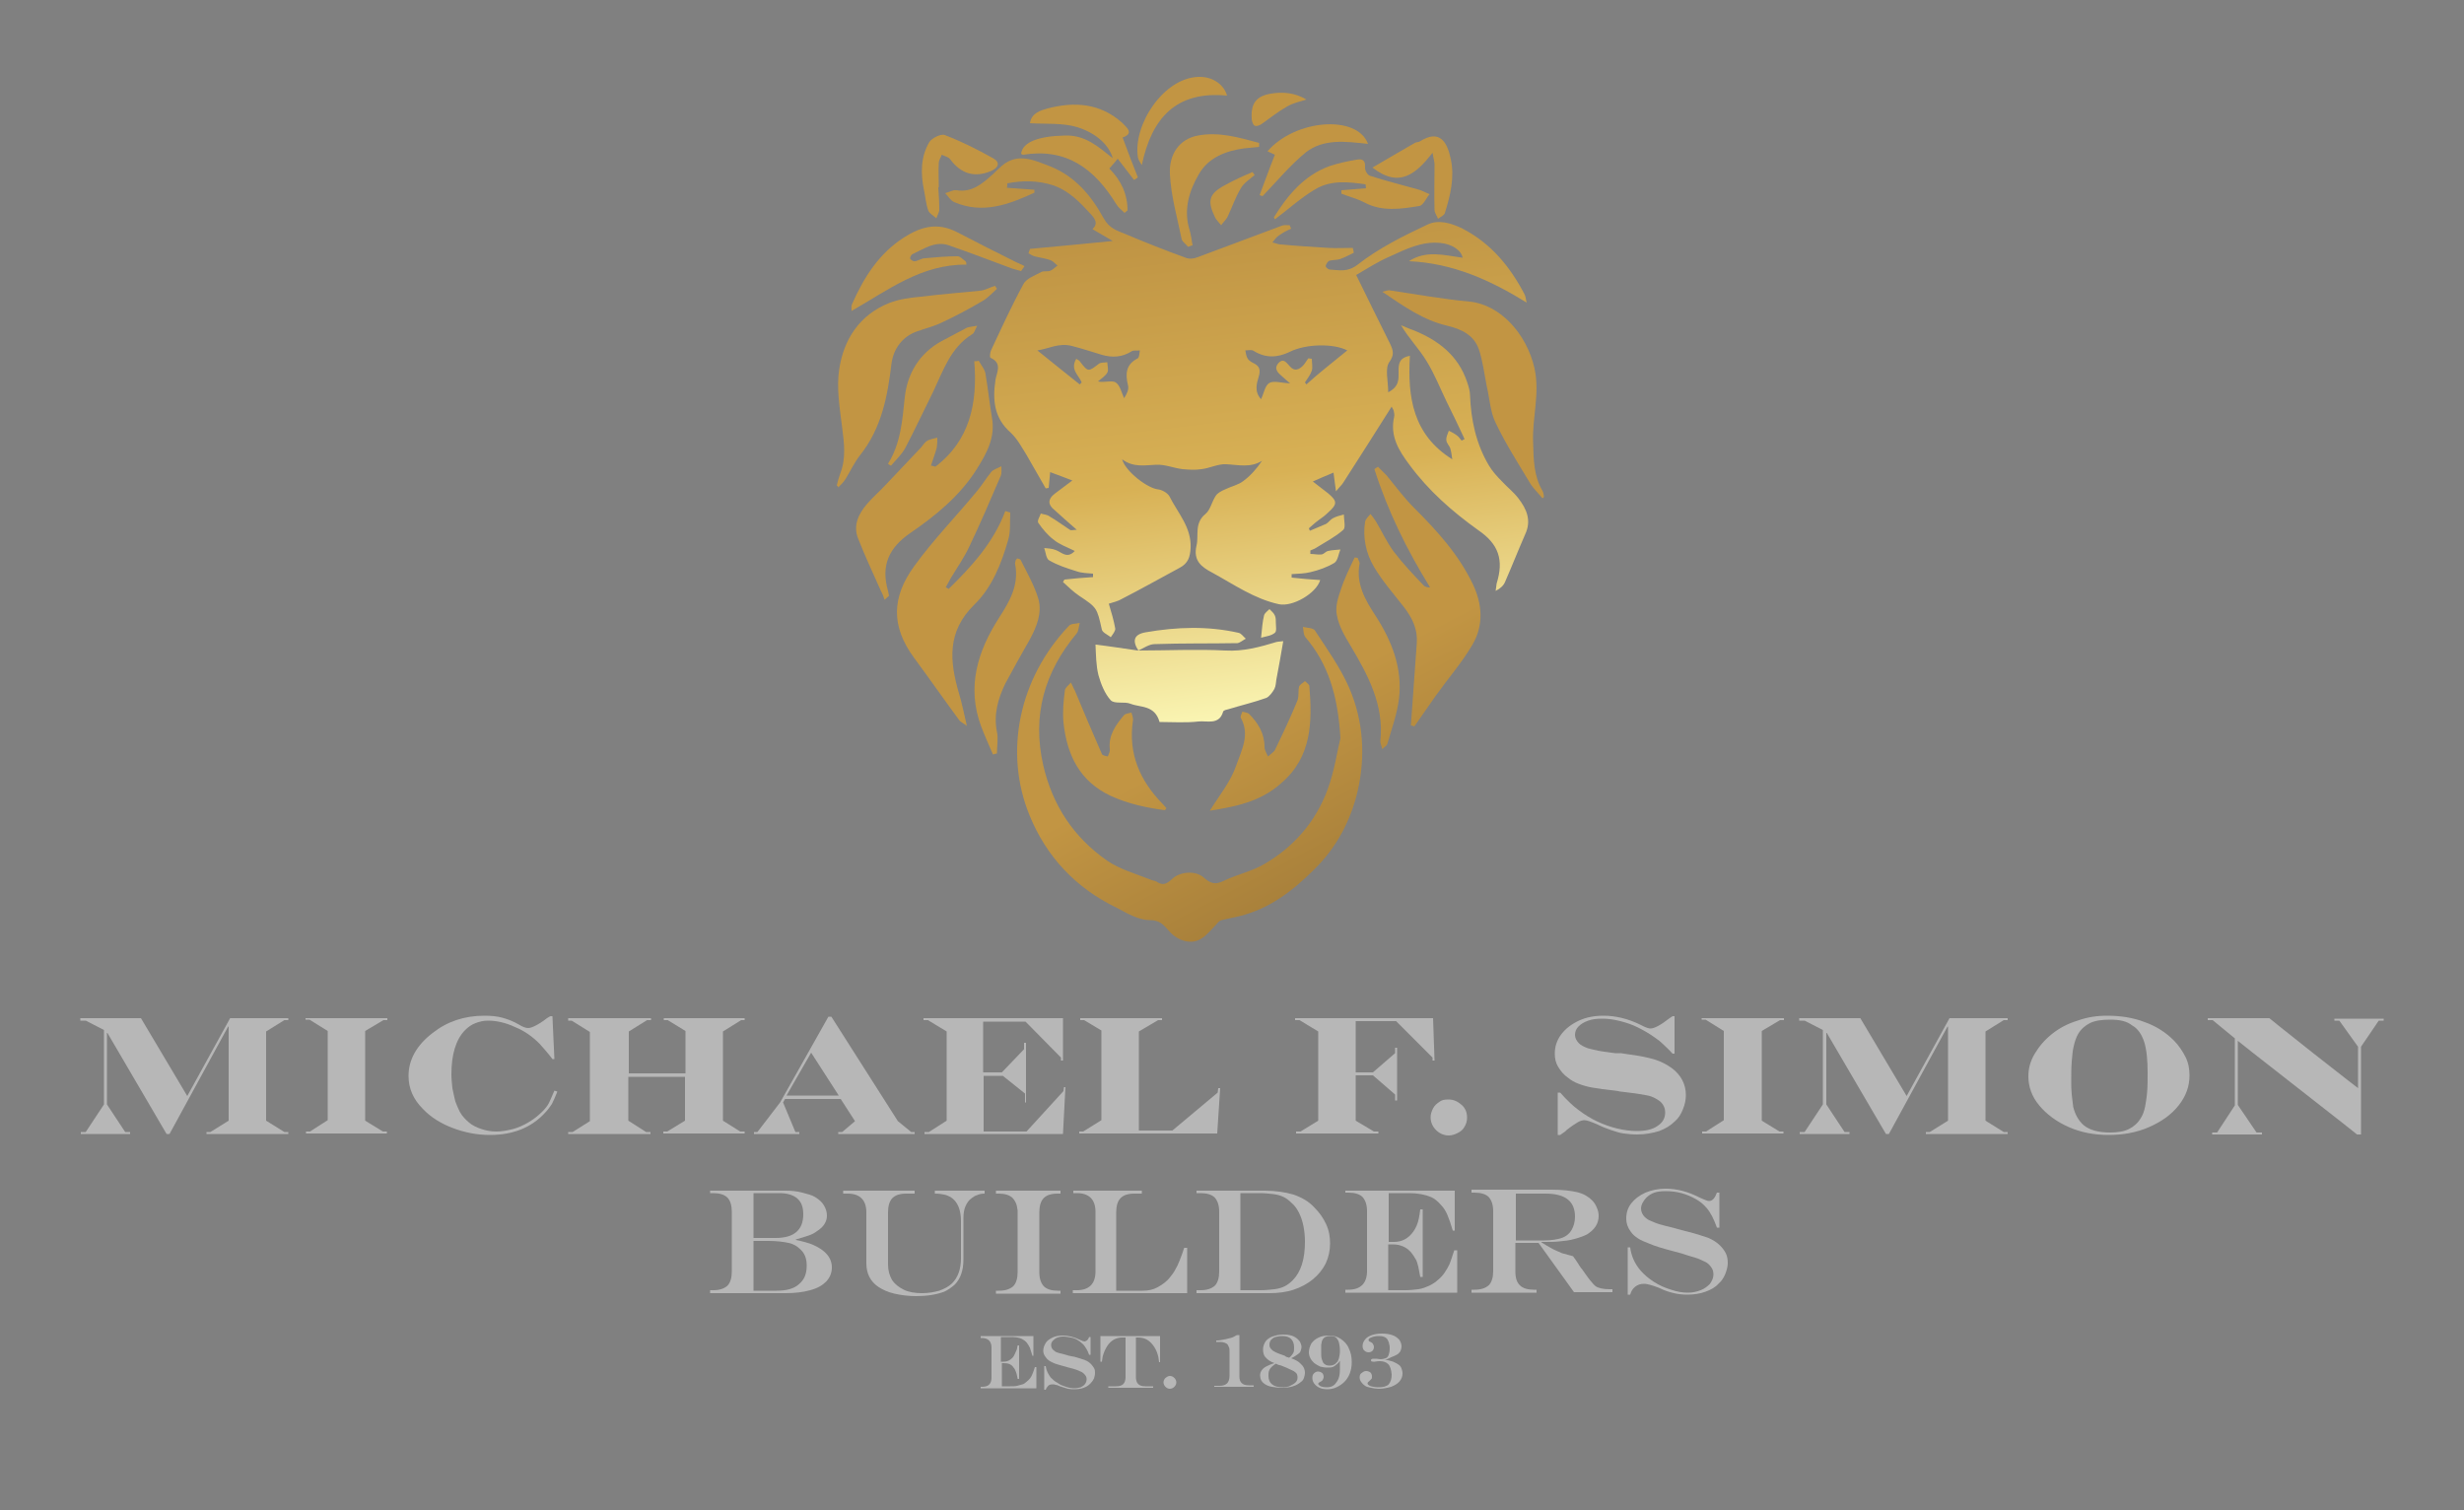 <?xml version="1.0" encoding="utf-8"?>
<!-- Generator: Adobe Illustrator 25.0.0, SVG Export Plug-In . SVG Version: 6.00 Build 0)  -->
<svg version="1.1" id="Layer_1" xmlns="http://www.w3.org/2000/svg" xmlns:xlink="http://www.w3.org/1999/xlink" x="0px" y="0px"
	 width="500px" height="306.5px" viewBox="0 0 500 306.5" style="enable-background:new 0 0 500 306.5;" xml:space="preserve">
<rect x="0" y="0" width="500" height="306.5" fill="#808080" stroke="none"/>
<style type="text/css">
	.st0{fill:url(#SVGID_1_);}
	.st1{fill:url(#SVGID_2_);}
	.st2{fill:url(#SVGID_3_);}
	.st3{fill:url(#SVGID_4_);}
	.st4{fill:url(#SVGID_5_);}
	.st5{fill:url(#SVGID_6_);}
	.st6{fill:url(#SVGID_7_);}
	.st7{fill:url(#SVGID_8_);}
	.st8{fill:url(#SVGID_9_);}
	.st9{fill:url(#SVGID_10_);}
	.st10{fill:url(#SVGID_11_);}
	.st11{fill:url(#SVGID_12_);}
	.st12{fill:url(#SVGID_13_);}
	.st13{fill:url(#SVGID_14_);}
	.st14{fill:url(#SVGID_15_);}
	.st15{fill:url(#SVGID_16_);}
	.st16{fill:url(#SVGID_17_);}
	.st17{fill:url(#SVGID_18_);}
	.st18{fill:url(#SVGID_19_);}
	.st19{fill:url(#SVGID_20_);}
	.st20{fill:url(#SVGID_21_);}
	.st21{fill:url(#SVGID_22_);}
	.st22{fill:url(#SVGID_23_);}
	.st23{fill:url(#SVGID_24_);}
	.st24{fill:url(#SVGID_25_);}
	.st25{fill:#B7B7B7;}
</style>
<g>
	<linearGradient id="SVGID_1_" gradientUnits="userSpaceOnUse" x1="241.477" y1="152.978" x2="340.762" y2="341.161">
		<stop  offset="0" style="stop-color:#C29543"/>
		<stop  offset="1" style="stop-color:#291A12"/>
	</linearGradient>
	<path class="st0" d="M275.5,160.5c-1.4,6-4.3,11.5-8.8,15.9c-4.4,4.4-9.1,8-15.2,9.5c-1.2,0.3-2.4,0.5-3.6,0.8
		c-0.4,0.1-0.8,0.5-1.1,0.9c-1,1-1.9,2.2-3.1,2.9c-1.9,1.2-4.6,0.5-6.4-1.5c-1.1-1.2-1.8-2.3-4-2.3c-2.3,0-4.6-1.4-6.7-2.5
		c-8.3-4-14.3-10.4-17.7-18.8c-5.2-12.7-2.2-27.7,8-38.4c0.4-0.5,1.4-0.4,2.2-0.6c-0.2,0.7-0.2,1.6-0.6,2.1
		c-6.6,7.9-9.1,16.7-6.8,26.8c1.9,8.2,6.2,14.6,12.9,19.3c2.6,1.8,5.9,2.7,8.9,3.9c0.4,0.2,0.9,0.2,1.2,0.4c1.3,0.9,2.1,0.4,3.1-0.5
		c1.6-1.6,4.9-1.8,6.5-0.3c1.4,1.2,2.3,1.5,4.1,0.6c2.7-1.3,5.7-1.9,8.2-3.4c6-3.5,10.4-8.6,12.8-15.1c1.4-3.8,2-8,2.6-10.4
		c-0.5-8.7-2.5-15.1-7.1-20.5c-0.4-0.5-0.4-1.4-0.5-2.1c0.8,0.2,2,0.2,2.4,0.7c2.5,3.8,5.2,7.6,7,11.7
		C276.7,146.4,277.1,153.5,275.5,160.5z"/>
	<linearGradient id="SVGID_2_" gradientUnits="userSpaceOnUse" x1="289.739" y1="127.515" x2="389.024" y2="315.698">
		<stop  offset="0" style="stop-color:#C29543"/>
		<stop  offset="1" style="stop-color:#291A12"/>
	</linearGradient>
	<path class="st1" d="M286.3,147.2c0.1-0.9,0.1-1.9,0.2-2.8c0.3-4.6,0.7-9.3,1-13.9c0.2-2.8-0.9-5.1-2.6-7.3
		c-2.1-2.7-4.4-5.3-6.1-8.2c-1.6-2.7-2.3-5.9-1.8-9.1c0.1-0.6,0.7-1.1,1.1-1.6c0.4,0.5,0.8,1,1.1,1.5c1.2,2,2.2,4.2,3.6,6.1
		c1.9,2.5,4,4.7,6.1,6.9c0.3,0.3,0.7,0.4,1.3,0.4c-4.7-7.6-8.6-15.5-11.3-24c0.2-0.2,0.5-0.3,0.7-0.5c0.6,0.6,1.2,1.2,1.8,1.8
		c1.8,2.2,3.5,4.5,5.5,6.5c4.7,4.7,9.1,9.5,12,15.6c1.9,4,2.2,8.3-0.1,12.2c-2.1,3.6-4.9,6.8-7.4,10.3c-1.5,2.1-2.9,4.2-4.4,6.3
		C286.7,147.3,286.5,147.2,286.3,147.2z"/>
	<linearGradient id="SVGID_3_" gradientUnits="userSpaceOnUse" x1="220.634" y1="163.975" x2="319.919" y2="352.158">
		<stop  offset="0" style="stop-color:#C29543"/>
		<stop  offset="1" style="stop-color:#291A12"/>
	</linearGradient>
	<path class="st2" d="M192.5,119.5c4.7-4.6,9.1-9.4,11.5-15.8c0.3,0.1,0.6,0.2,1,0.3c-0.1,1.8,0.1,3.8-0.4,5.5
		c-1.4,4.9-3.3,9.7-6.9,13.2c-5.6,5.5-5,11.5-3.1,18c0.6,2,1,4,1.6,6.6c-0.9-0.7-1.3-0.8-1.5-1.1c-3.1-4.2-6.1-8.5-9.2-12.7
		c-4.8-6.5-4.5-12.4,0-18.6c3.9-5.4,8.6-10.2,12.8-15.3c1-1.2,1.9-2.7,2.9-3.9c0.5-0.5,1.3-0.7,2-1.1c0,0.6,0.1,1.4-0.1,1.9
		c-2.1,4.9-4.2,9.8-6.5,14.6c-1,2.1-2.4,4.1-3.6,6.1c-0.4,0.7-0.7,1.3-1.1,2C192.1,119.2,192.3,119.4,192.5,119.5z"/>
	<linearGradient id="SVGID_4_" gradientUnits="userSpaceOnUse" x1="223.392" y1="162.519" x2="322.677" y2="350.703">
		<stop  offset="0" style="stop-color:#C29543"/>
		<stop  offset="1" style="stop-color:#291A12"/>
	</linearGradient>
	<path class="st3" d="M189.8,94.7c7-5.3,8.6-12.9,7.9-21.4c0.3,0,0.6,0,0.9-0.1c0.5,0.9,1.3,1.8,1.4,2.8c0.5,2.9,0.8,5.9,1.3,8.8
		c0.7,4-1.1,7.2-3.1,10.4c-3.4,5.4-8.3,9.4-13.4,12.9c-4.4,3-6.1,6.6-4.6,11.8c0.1,0.3,0.1,0.7,0.2,1c-0.3,0.3-0.6,0.5-0.9,0.8
		c-0.2-0.6-0.4-1.2-0.7-1.7c-1.6-3.6-3.3-7.2-4.7-10.8c-1-2.6,0.1-4.9,1.8-6.9c1.2-1.4,2.6-2.6,3.9-4c2.4-2.5,4.7-5,7.1-7.5
		c0.4-0.5,0.8-1.1,1.3-1.4c0.6-0.3,1.3-0.4,2-0.6c0,0.7,0,1.3-0.1,2c-0.3,1.2-0.8,2.4-1.2,3.7C189.2,94.5,189.5,94.6,189.8,94.7z"/>
	<linearGradient id="SVGID_5_" gradientUnits="userSpaceOnUse" x1="228.871" y1="159.629" x2="328.156" y2="347.812">
		<stop  offset="0" style="stop-color:#C29543"/>
		<stop  offset="1" style="stop-color:#291A12"/>
	</linearGradient>
	<path class="st4" d="M169.8,98.5c0.2-0.8,0.4-1.6,0.7-2.4c1.2-3.1,0.8-6.1,0.4-9.3c-0.5-4-1.2-8.1-0.6-11.9c0.9-6,4.1-11,10.1-13.4
		c2-0.8,4.3-1.1,6.5-1.3c4-0.5,7.9-0.8,11.9-1.2c1.1-0.1,2.1-0.7,3.1-1c0.1,0.2,0.3,0.4,0.4,0.6c-0.9,0.8-1.8,1.8-2.8,2.4
		c-2.7,1.6-5.5,3.1-8.3,4.4c-1.6,0.8-3.3,1.2-5,1.8c-3,1-4.9,3.5-5.3,6.6c-0.8,6.6-2,13.1-6.4,18.6c-1.1,1.4-1.9,3.1-2.8,4.6
		c-0.4,0.7-1,1.3-1.6,1.9C170.1,98.7,169.9,98.6,169.8,98.5z"/>
	<linearGradient id="SVGID_6_" gradientUnits="userSpaceOnUse" x1="320.012" y1="111.543" x2="419.297" y2="299.726">
		<stop  offset="0" style="stop-color:#C29543"/>
		<stop  offset="1" style="stop-color:#291A12"/>
	</linearGradient>
	<path class="st5" d="M313,101.1c-0.9-1.1-1.9-2-2.6-3.2c-2.4-4-4.9-7.9-6.9-12.1c-1.1-2.2-1.2-4.9-1.8-7.4
		c-0.5-2.5-0.8-5.1-1.6-7.5c-1-2.9-3.5-4.1-6.4-4.8c-4.8-1.1-8.8-3.9-13.2-6.9c0.8-0.2,1.1-0.3,1.4-0.3c5.4,0.8,10.9,1.8,16.3,2.3
		c6.2,0.6,11.6,6.5,13.2,13.6c1.1,5.2-0.5,9.9-0.3,14.9c0.1,3.5,0.1,6.8,1.9,9.9c0.2,0.3,0.2,0.7,0.3,1.1
		C313.3,100.9,313.2,101,313,101.1z"/>
	<linearGradient id="SVGID_7_" gradientUnits="userSpaceOnUse" x1="220.557" y1="164.015" x2="319.842" y2="352.199">
		<stop  offset="0" style="stop-color:#C29543"/>
		<stop  offset="1" style="stop-color:#291A12"/>
	</linearGradient>
	<path class="st6" d="M201.5,153.1c-0.8-1.9-1.7-3.8-2.4-5.7c-3-8-0.7-15.3,3.6-22c2.2-3.4,4.1-6.7,3.3-10.9
		c-0.1-0.3,0.1-0.6,0.1-0.8c0-0.1,0.2-0.2,0.3-0.4c0.2,0.1,0.6,0.1,0.7,0.3c1.3,2.6,2.8,5.2,3.6,7.9c0.8,2.8-0.3,5.6-1.7,8.2
		c-1.7,3-3.4,6-5,9c-1.5,3.1-2.4,6.3-1.7,9.8c0.3,1.4,0,2.9,0,4.4C202.1,152.9,201.8,153,201.5,153.1z"/>
	<linearGradient id="SVGID_8_" gradientUnits="userSpaceOnUse" x1="229.081" y1="159.518" x2="328.366" y2="347.702">
		<stop  offset="0" style="stop-color:#C29543"/>
		<stop  offset="1" style="stop-color:#291A12"/>
	</linearGradient>
	<path class="st7" d="M236.4,164.4c-3.8-0.5-7.5-1.3-11-2.9c-6.4-3-8.9-8.4-9.6-14.9c-0.2-2.2,0-4.4,0.3-6.6c0.1-0.5,0.8-1,1.2-1.5
		c0.3,0.5,0.5,1.1,0.8,1.6c1.8,4.3,3.6,8.6,5.5,12.9c0.1,0.3,0.8,0.4,1.2,0.5c0.2-0.5,0.5-1.1,0.4-1.5c-0.3-2.8,1.2-4.9,2.9-6.9
		c0.3-0.3,1-0.4,1.5-0.5c0.1,0.5,0.4,1.1,0.3,1.6c-1,6.7,1.4,12.2,6,16.9c0.3,0.3,0.5,0.6,0.8,0.9
		C236.6,164.1,236.5,164.2,236.4,164.4z"/>
	<linearGradient id="SVGID_9_" gradientUnits="userSpaceOnUse" x1="278.385" y1="133.505" x2="377.671" y2="321.688">
		<stop  offset="0" style="stop-color:#C29543"/>
		<stop  offset="1" style="stop-color:#291A12"/>
	</linearGradient>
	<path class="st8" d="M275.5,113.2c0.1,0.4,0.4,0.8,0.4,1.1c-0.8,4.1,1.1,7.4,3.2,10.6c3.3,5.1,5.5,10.6,4.8,16.8
		c-0.4,3.2-1.5,6.2-2.4,9.3c-0.1,0.3-0.5,0.5-1,1c-0.2-0.7-0.4-1.2-0.4-1.6c0.8-7.3-2.5-13.4-6-19.3c-1.2-2-2.4-4-2.8-6.2
		c-0.4-1.7,0.2-3.6,0.8-5.3c0.7-2.2,1.8-4.4,2.8-6.5C275,113.1,275.2,113.2,275.5,113.2z"/>
	<linearGradient id="SVGID_10_" gradientUnits="userSpaceOnUse" x1="274.449" y1="135.582" x2="373.734" y2="323.765">
		<stop  offset="0" style="stop-color:#C29543"/>
		<stop  offset="1" style="stop-color:#291A12"/>
	</linearGradient>
	<path class="st9" d="M227.8,27.9c1.1,3,2.1,5.6,3.1,8.1c-0.3,0.2-0.5,0.4-0.8,0.5c-1.1-1.4-2.1-2.8-3.3-4.3c-0.6,0.8-1.1,1.3-1.7,2
		c2.4,2.4,3.7,5.2,3.7,8.5c-0.2,0.2-0.4,0.3-0.6,0.5c-0.6-0.6-1.3-1.1-1.7-1.8c-4.5-7.3-10.2-11.4-18.9-10c-0.1,0-0.3-0.1-0.4-0.2
		c0.3-2.4,3.6-3.6,9-3.7c4-0.1,6.6,2.2,9.6,4.6c-0.7-2.5-3.1-5-7.2-6.3c-3-0.9-6.3-0.6-9.6-0.8c0.3-2.1,2.2-2.6,3.6-3
		c5.4-1.4,10.6-1.1,15.1,2.9C228.8,26,230.1,27.1,227.8,27.9z"/>
	<linearGradient id="SVGID_11_" gradientUnits="userSpaceOnUse" x1="253.015" y1="146.89" x2="352.3" y2="335.074">
		<stop  offset="0" style="stop-color:#C29543"/>
		<stop  offset="1" style="stop-color:#291A12"/>
	</linearGradient>
	<path class="st10" d="M245.5,164.5c2-3.2,4.3-6,5.4-9.3c1-2.9,2.8-6.1,0.9-9.5c-0.2-0.3,0.2-0.9,0.3-1.3c0.4,0.1,1,0.2,1.3,0.4
		c1.9,1.9,3.2,4,3.2,6.8c0,0.6,0.4,1.2,0.7,1.9c0.5-0.5,1.3-0.9,1.5-1.5c1.6-3.3,3.1-6.5,4.5-9.9c0.3-0.8,0.1-1.9,0.3-2.7
		c0.1-0.5,0.8-0.8,1.2-1.2c0.3,0.3,0.9,0.7,0.9,1c0.6,7.3,0.5,14.4-5.7,19.7C255.8,162.7,250.6,163.7,245.5,164.5z"/>
	<linearGradient id="SVGID_12_" gradientUnits="userSpaceOnUse" x1="240.474" y1="153.507" x2="339.759" y2="341.69">
		<stop  offset="0" style="stop-color:#C29543"/>
		<stop  offset="1" style="stop-color:#291A12"/>
	</linearGradient>
	<path class="st11" d="M196.1,53.7c-9.1-0.1-15.8,5.1-23.3,9.4c0-0.4-0.1-1,0.1-1.4c2.4-5.4,5.4-10.2,10.5-13.5
		c3.6-2.3,6.9-3.1,10.8-1.1c4,2.1,8,4.1,12,6.1c0.6,0.3,1.2,0.5,1.7,0.8c-0.2,0.3-0.5,0.7-0.7,1c-0.6-0.2-1.2-0.3-1.8-0.5
		c-4.3-1.6-8.5-3.2-12.8-4.7c-2.8-1-5.1,0.7-7.5,1.8c-0.2,0.1-0.5,0.7-0.4,0.9c0.2,0.3,0.7,0.6,1,0.5c0.7-0.1,1.3-0.6,2-0.6
		c2.2-0.2,4.4-0.4,6.6-0.4c0.5,0,1.1,0.6,1.6,1C196.1,53.2,196.1,53.4,196.1,53.7z"/>
	<linearGradient id="SVGID_13_" gradientUnits="userSpaceOnUse" x1="313.024" y1="115.23" x2="412.309" y2="303.413">
		<stop  offset="0" style="stop-color:#C29543"/>
		<stop  offset="1" style="stop-color:#291A12"/>
	</linearGradient>
	<path class="st12" d="M277.1,37.4c-3.5-0.5-7-0.9-10.2,1c-2.9,1.7-5.5,4.1-8.2,6.1c-0.1-0.2-0.2-0.4-0.2-0.4
		c2.8-4.5,6.1-8.5,11.3-10.4c1.8-0.6,3.7-1,5.5-1.3c1-0.2,1.8,0,1.7,1.5c-0.1,0.6,0.5,1.7,1.1,1.8c3.1,1,6.3,1.8,9.5,2.7
		c0.9,0.2,1.7,0.7,2.5,1c-0.7,0.8-1.3,2.3-2.1,2.4c-3.7,0.6-7.5,1.2-11.1-0.7c-1.5-0.8-3.2-1.2-4.7-1.8c0-0.2,0-0.5,0-0.7
		c1.7-0.1,3.3-0.3,5-0.4C277.2,38,277.1,37.7,277.1,37.4z"/>
	<linearGradient id="SVGID_14_" gradientUnits="userSpaceOnUse" x1="293.479" y1="125.542" x2="392.764" y2="313.725">
		<stop  offset="0" style="stop-color:#C29543"/>
		<stop  offset="1" style="stop-color:#291A12"/>
	</linearGradient>
	<path class="st13" d="M241.1,50.1c-0.4-0.5-1.1-1-1.3-1.5c-0.9-4.4-2.2-8.9-2.4-13.3c-0.2-4,1.9-7.1,5.7-7.8
		c4.3-0.8,8.3,0.4,12.4,1.5c0,0.3,0,0.5,0,0.8c-1,0.1-2,0.2-3,0.3c-3.8,0.5-7.3,1.9-9.2,5.2c-2,3.4-3.2,7.3-1.9,11.4
		c0.3,1,0.4,2.1,0.6,3.1C241.7,49.8,241.4,50,241.1,50.1z"/>
	<linearGradient id="SVGID_15_" gradientUnits="userSpaceOnUse" x1="230.66" y1="158.685" x2="329.945" y2="346.868">
		<stop  offset="0" style="stop-color:#C29543"/>
		<stop  offset="1" style="stop-color:#291A12"/>
	</linearGradient>
	<path class="st14" d="M180.2,94.1c2.6-4.2,2.9-8.8,3.4-13.5c0.5-4.7,2.9-8.9,7.5-11.4c1.7-0.9,3.4-1.8,5.1-2.7
		c0.5-0.2,1.1-0.2,2.1-0.4c-0.5,0.9-0.6,1.5-1,1.7c-4.4,2.7-5.9,7.4-7.9,11.6c-1.9,3.8-3.7,7.7-5.7,11.5c-0.7,1.3-1.9,2.4-2.9,3.6
		C180.6,94.4,180.4,94.3,180.2,94.1z"/>
	<linearGradient id="SVGID_16_" gradientUnits="userSpaceOnUse" x1="310.108" y1="116.768" x2="409.393" y2="304.951">
		<stop  offset="0" style="stop-color:#C29543"/>
		<stop  offset="1" style="stop-color:#291A12"/>
	</linearGradient>
	<path class="st15" d="M277.6,29.2c-4.5-0.5-9-1.1-12.6,1.7c-3.2,2.6-5.9,5.9-8.8,8.9c-0.2-0.1-0.4-0.1-0.6-0.2
		c1-2.6,1.9-5.2,3.1-8.2c-0.2-0.1-0.9-0.4-1.5-0.7C262.8,24.2,275.4,23.2,277.6,29.2z"/>
	<linearGradient id="SVGID_17_" gradientUnits="userSpaceOnUse" x1="252.944" y1="146.928" x2="352.229" y2="335.111">
		<stop  offset="0" style="stop-color:#C29543"/>
		<stop  offset="1" style="stop-color:#291A12"/>
	</linearGradient>
	<path class="st16" d="M190.4,38c0.1,1.5,0.2,3,0.2,4.5c0,0.6-0.4,1.2-0.6,1.8c-0.5-0.5-1.3-0.9-1.6-1.5c-0.5-1.3-0.6-2.8-0.9-4.2
		c-0.7-3.4-0.7-6.8,1.1-9.8c0.5-0.8,2.4-1.7,3.1-1.4c3.4,1.3,6.6,2.9,9.8,4.7c1.5,0.8,1.2,1.9-0.4,2.6c-3.3,1.4-6.1,0.6-8.3-2.4
		c-0.4-0.5-1.1-0.6-1.7-0.9c-0.2,0.6-0.6,1.1-0.6,1.7c-0.1,1.6,0,3.3,0,4.9C190.4,38,190.4,38,190.4,38z"/>
	<linearGradient id="SVGID_18_" gradientUnits="userSpaceOnUse" x1="326.345" y1="108.202" x2="425.63" y2="296.385">
		<stop  offset="0" style="stop-color:#C29543"/>
		<stop  offset="1" style="stop-color:#291A12"/>
	</linearGradient>
	<path class="st17" d="M290.7,31c-3.3,4.2-6.7,7.3-12.2,3c3.1-1.8,5.8-3.4,8.6-5c0.3-0.2,0.7-0.1,1-0.3c4.1-2.6,5.6,0.2,6.3,3.6
		c0.8,3.7-0.1,7.4-1.2,10.9c-0.1,0.5-0.9,0.8-1.4,1.2c-0.2-0.6-0.7-1.2-0.7-1.8c-0.1-3.1,0-6.1,0-9.2
		C291.1,32.8,290.9,32.3,290.7,31z"/>
	<linearGradient id="SVGID_19_" gradientUnits="userSpaceOnUse" x1="292.856" y1="125.871" x2="392.14" y2="314.054">
		<stop  offset="0" style="stop-color:#C29543"/>
		<stop  offset="1" style="stop-color:#291A12"/>
	</linearGradient>
	<path class="st18" d="M231.7,33.5c-0.3-0.5-0.7-1-0.8-1.6c-1-6.6,5.2-16.1,12.3-16.3c2.7-0.1,5.1,1.4,5.8,3.8
		C238.7,18.4,233.7,23.9,231.7,33.5z"/>
	<linearGradient id="SVGID_20_" gradientUnits="userSpaceOnUse" x1="295.269" y1="124.597" x2="394.554" y2="312.781">
		<stop  offset="0" style="stop-color:#C29543"/>
		<stop  offset="1" style="stop-color:#291A12"/>
	</linearGradient>
	<path class="st19" d="M254.6,35.5c-1,0.9-2.2,1.6-2.8,2.7c-1.1,1.8-1.8,3.9-2.7,5.8c-0.3,0.6-0.9,1.1-1.3,1.7
		c-0.4-0.5-0.9-1-1.2-1.5c-1.7-3.5-1.3-4.9,2.1-6.7c1.8-1,3.6-1.8,5.5-2.6C254.2,35,254.4,35.3,254.6,35.5z"/>
	<linearGradient id="SVGID_21_" gradientUnits="userSpaceOnUse" x1="309.517" y1="117.08" x2="408.802" y2="305.263">
		<stop  offset="0" style="stop-color:#C29543"/>
		<stop  offset="1" style="stop-color:#291A12"/>
	</linearGradient>
	<path class="st20" d="M265.1,20.2c-1.3,0.4-2.7,0.7-3.9,1.4c-1.8,1-3.4,2.3-5.1,3.5c-0.4,0.3-1.1,0.6-1.5,0.4
		c-0.3-0.1-0.6-0.9-0.6-1.4c-0.2-3.1,0.9-4.6,3.9-5.1C260.3,18.6,262.8,18.8,265.1,20.2z"/>
	<g>
		<linearGradient id="SVGID_22_" gradientUnits="userSpaceOnUse" x1="262.382" y1="144.57" x2="249.857" y2="40.397">
			<stop  offset="0" style="stop-color:#FAF5B3"/>
			<stop  offset="0.465" style="stop-color:#D8B155"/>
			<stop  offset="1" style="stop-color:#BD9142"/>
		</linearGradient>
		<path class="st21" d="M285.9,53c3.5-2.3,7.2-1.2,10.9-0.7c-0.3-1.6-2.3-2.8-4.5-3c-3.8-0.4-7.1,1.3-10.4,2.8
			c-2.3,1-4.5,2.4-6.7,3.7c2.3,4.7,4.6,9.4,6.9,14c0.6,1.3,0.9,2.2-0.2,3.7c-0.9,1.3-0.2,3.8-0.2,6.1c2.3-1.2,2.1-2.7,2.1-4.2
			c0-1.4,0-2.8,2.3-3.2c-0.5,8.4,0.6,16,8.6,21c-0.1-0.7-0.2-1.5-0.4-2.2c-0.2-0.6-0.8-1.1-0.8-1.7c-0.1-0.6,0.3-1.3,0.5-1.9
			c0.6,0.3,1.2,0.6,1.7,1c0.4,0.3,0.6,0.7,0.9,1c0.2-0.1,0.4-0.2,0.6-0.3c-1.2-2.6-2.4-5.1-3.7-7.7c-1.3-2.7-2.4-5.5-4-8.1
			c-1.5-2.5-3.6-4.6-5.2-7.3c0.8,0.3,1.6,0.7,2.5,1c5,2,9.1,5.1,10.9,10.5c0.3,0.9,0.6,1.8,0.6,2.7c0.2,5,1.2,9.8,3.8,14.2
			c0.7,1.2,1.7,2.3,2.7,3.3c1.1,1.2,2.3,2.1,3.3,3.4c1.7,2.2,2.7,4.5,1.4,7.3c-1.4,3.2-2.7,6.5-4.1,9.7c-0.3,0.7-0.9,1.3-1.9,1.8
			c0.1-0.5,0.1-1,0.2-1.5c1.5-4.8,0.4-8-3.7-10.8c-5.3-3.8-10.1-8-14-13.3c-2.1-2.8-4-5.8-3.1-9.7c0.1-0.4,0-0.9-0.1-1.3
			c-0.1-0.3-0.3-0.5-0.4-0.8c-3.3,5.2-6.5,10.3-9.8,15.4c-0.3,0.5-0.7,0.8-1.5,1.8c-0.2-1.7-0.4-2.8-0.5-3.8
			c-1.4,0.6-2.7,1.1-4.2,1.8c1,0.8,2.1,1.6,3.1,2.4c1.9,1.6,1.9,2.2,0,3.9c-0.6,0.6-1.3,1.1-2,1.6c-0.7,0.5-1.3,1.1-1.9,1.6
			c0.1,0.2,0.1,0.3,0.2,0.5c1.1-0.5,2.2-0.9,3.3-1.4c0.5-0.3,0.8-0.8,1.3-1.1c0.7-0.4,1.5-0.6,2.3-0.8c0,1.1,0.4,2.6-0.1,3.1
			c-1.7,1.5-3.7,2.5-5.6,3.7c-0.3,0.2-0.7,0.3-1.1,0.5c0,0.2,0,0.5,0,0.7c0.8,0,1.5,0.2,2.3,0.1c0.5-0.1,0.8-0.6,1.3-0.7
			c0.8-0.2,1.7-0.2,2.5-0.3c-0.4,0.9-0.5,2.2-1.2,2.7c-1.5,0.9-3.2,1.5-4.9,1.9c-1.2,0.3-2.5,0.3-3.8,0.4c0,0.2,0,0.5,0,0.7
			c1.9,0.2,3.9,0.4,5.8,0.5c-0.8,2.7-5.6,5.5-8.4,4.9c-5-1.1-9.1-4-13.5-6.4c-2.3-1.2-3.9-2.5-3.2-5.5c0.5-2.1-0.5-4.5,1.8-6.4
			c1-0.8,1.3-2.5,2.1-3.7c0.4-0.6,1.2-1,1.9-1.3c1.2-0.6,2.7-0.9,3.7-1.7c1.5-1.1,2.7-2.5,3.8-4.1c-2.4,1.5-4.9,0.8-7.3,0.7
			c-1.6-0.1-3.3,0.8-5,1c-1.3,0.2-2.6,0.1-3.8,0c-1.8-0.2-3.6-1-5.4-0.9c-2.3,0.1-4.6,0.6-6.9-1.1c0.7,2.5,5.2,5.9,7.3,6.1
			c0.8,0.1,1.9,0.7,2.3,1.4c1.7,3.4,4.5,6.3,4.3,10.5c-0.1,1.8-0.5,3.1-2.2,4c-3.9,2.1-7.8,4.3-11.7,6.3c-0.8,0.5-1.8,0.7-2.7,1
			c0.5,1.7,1,3.3,1.3,5c0.1,0.5-0.5,1.2-0.9,1.8c-0.6-0.5-1.6-0.9-1.8-1.5c-1-4.5-1-4.5-4.6-6.9c-1.2-0.8-2.2-1.8-3.3-2.8
			c0.1-0.2,0.2-0.3,0.3-0.5c1.9-0.2,3.9-0.4,5.8-0.5c0-0.2,0-0.5,0-0.7c-1.1-0.1-2.3-0.1-3.4-0.5c-1.9-0.6-3.8-1.2-5.5-2.2
			c-0.6-0.3-0.7-1.6-1-2.5c0.8,0.1,1.6,0.1,2.3,0.4c1.2,0.4,2.3,1.9,3.9,0.2c-1.6-0.8-3.1-1.3-4.3-2.3c-1.2-0.9-2.2-2.1-3.1-3.4
			c-0.3-0.4,0.3-1.3,0.5-1.9c0.6,0.2,1.3,0.2,1.8,0.6c1.4,0.8,2.7,1.8,4.1,2.7c0.3,0.2,0.7,0,1.4,0c-1.7-1.5-3.1-2.7-4.5-4
			c-1.4-1.1-1.4-2.2,0-3.3c1.2-0.9,2.4-1.8,3.6-2.7c-1.5-0.6-2.9-1.1-4.5-1.7c-0.1,0.9-0.2,2-0.3,3.2c-0.2,0-0.4,0.1-0.6,0.1
			c-1.3-2.3-2.6-4.5-3.9-6.8c-1-1.6-1.9-3.3-3.2-4.5c-3.4-3-3.7-6.6-3.1-10.7c0.2-1.4,1.5-3.4-1-4.5c-0.2-0.1-0.1-1.1,0.1-1.5
			c2.1-4.5,4.2-9.1,6.6-13.5c0.6-1.1,2.3-1.7,3.6-2.4c0.5-0.3,1.3,0,1.9-0.3c0.5-0.2,0.9-0.7,1.4-1c-0.5-0.4-0.9-0.9-1.4-1.1
			c-1.1-0.4-2.2-0.5-3.3-0.8c-0.4-0.1-0.8-0.4-1.2-0.6c0.1-0.3,0.2-0.6,0.3-0.9c5.4-0.5,10.9-1,16.8-1.6c-1.4-0.8-2.7-1.6-4.1-2.4
			c1.2-1.2,0.5-2.1-0.4-3.1c-2.2-2.4-4.4-4.7-7.6-5.8c-3.1-1-6.2-1-9.3-0.4c0,0.3,0,0.6-0.1,0.9c1.9,0.1,3.7,0.3,5.6,0.4
			c0,0.2,0,0.4,0,0.6c-5.2,2.4-10.5,4.4-16.3,1.9c-0.7-0.3-1.2-1.2-1.8-1.8c0.8-0.2,1.5-0.7,2.3-0.6c3.1,0.5,5.2-1.3,7.2-3.1
			c0.5-0.4,0.9-0.9,1.4-1.3c3.4-3.5,6.9-1.8,10.5-0.4c5,2,8.3,6,10.7,10.4c1.2,2.2,2.8,2.6,4.5,3.3c4,1.7,8.1,3.3,12.2,4.8
			c0.7,0.3,1.7,0.2,2.4-0.1c5.7-2.1,11.4-4.3,17.1-6.4c0.5-0.2,1-0.1,1.6-0.1c0.1,0.2,0.2,0.5,0.3,0.7c-0.9,0.4-1.7,0.8-2.5,1.4
			c-0.5,0.3-0.9,0.9-1.3,1.4c0.6,0.1,1.1,0.4,1.7,0.4c3.2,0.3,6.4,0.5,9.6,0.7c1.7,0.1,3.4,0,5,0c0.1,0.3,0.2,0.7,0.2,1
			c-0.9,0.4-1.7,0.9-2.6,1.2c-0.7,0.3-1.6,0.2-2.3,0.4c-0.4,0.1-0.7,0.7-0.8,1.1c0,0.2,0.5,0.7,0.9,0.7c1.9,0.1,3.5,0.6,5.6-1
			c4.2-3.3,9.2-5.8,14.1-8.1c2.2-1.1,4.8-0.4,7.2,0.8c5.8,3,9.7,7.8,12.6,13.4c0.2,0.4,0.2,0.9,0.4,1.6
			C302.5,56.9,294.9,53.4,285.9,53z M218.4,72.8c0.4,0.3,0.6,0.3,0.7,0.5c1.7,2.2,1.7,2.2,3.9,0.5c0.4-0.3,1.1-0.2,1.7-0.3
			c0,0.7,0.3,1.6,0,2.1c-0.4,0.7-1.2,1.2-1.9,1.8c1.3,0.3,2.8-0.3,3.6,0.2c0.9,0.6,1.2,2.1,1.7,3.2c0.6-0.9,1-1.8,0.8-2.6
			c-0.6-2.4-0.4-4.3,2-5.5c0.3-0.2,0.3-1.1,0.4-1.6c-0.6,0.1-1.3-0.1-1.7,0.2c-1.9,1.2-3.9,1.3-6,0.7c-2-0.6-4.1-1.3-6.1-1.8
			c-2.6-0.7-4.8,0.6-7,0.9c3,2.4,5.8,4.7,8.6,6.9c0.1-0.1,0.3-0.3,0.4-0.4C218.9,76.1,217.1,75,218.4,72.8z M273.4,71.1
			c-2.7-1.4-8.3-1.4-11.7,0.3c-2.5,1.2-4.9,1.3-7.3-0.2c-0.4-0.3-1.1-0.1-1.7-0.1c0.1,0.6,0.2,1.2,0.5,1.7c0.2,0.3,0.6,0.6,1,0.8
			c1.3,0.6,1.7,1.3,1.2,2.9c-0.4,1.3-0.9,3,0.5,4.5c0.6-1.3,0.8-2.8,1.7-3.3c0.9-0.5,2.4,0,4.2,0.1c-0.9-0.8-1.3-1.1-1.6-1.4
			c-0.8-0.7-1.8-1.5-0.8-2.7c1.1-1.2,1.7,0,2.4,0.7c0.9,1,1.8,0.6,2.6-0.2c0.4-0.4,0.7-1,1.1-1.5c0.2,0,0.4,0.1,0.7,0.1
			c0,0.8,0.2,1.7,0,2.4c-0.3,0.9-0.9,1.6-1.4,2.4c0.1,0.1,0.2,0.3,0.3,0.4C267.6,75.7,270.5,73.5,273.4,71.1z"/>
		<linearGradient id="SVGID_23_" gradientUnits="userSpaceOnUse" x1="243.233" y1="146.873" x2="230.708" y2="42.7">
			<stop  offset="0" style="stop-color:#FAF5B3"/>
			<stop  offset="0.465" style="stop-color:#D8B155"/>
			<stop  offset="1" style="stop-color:#BD9142"/>
		</linearGradient>
		<path class="st22" d="M230.9,132c5.9,0,11.9-0.3,17.8,0c3.6,0.2,6.9-0.7,10.2-1.7c0.3-0.1,0.7-0.1,1.5-0.2
			c-0.5,2.8-0.9,5.3-1.4,7.8c-0.1,0.6-0.1,1.3-0.4,1.9c-0.4,0.7-1,1.5-1.6,1.8c-2.5,0.9-5.1,1.5-7.7,2.3c-0.4,0.1-1,0.2-1.1,0.5
			c-0.8,2.8-3.3,1.8-5,2c-2.6,0.3-5.4,0.1-7.9,0.1c-1-3.5-3.9-2.9-5.9-3.7c-1.2-0.5-3.2,0.1-4-0.7c-1.2-1.3-2-3.3-2.5-5.1
			c-0.5-2-0.5-4.2-0.6-6.2C225,131.1,228,131.6,230.9,132L230.9,132z"/>
		<linearGradient id="SVGID_24_" gradientUnits="userSpaceOnUse" x1="243.54" y1="146.836" x2="231.015" y2="42.663">
			<stop  offset="0" style="stop-color:#FAF5B3"/>
			<stop  offset="0.465" style="stop-color:#D8B155"/>
			<stop  offset="1" style="stop-color:#BD9142"/>
		</linearGradient>
		<path class="st23" d="M231,132c-1.3-2-0.9-3.3,1.5-3.7c6.3-1.1,12.6-1.3,18.8,0.1c0.6,0.1,1,0.8,1.5,1.2c-0.6,0.3-1.1,0.8-1.7,0.9
			c-5.6,0.1-11.2,0-16.8,0.2C233.2,130.7,232.1,131.5,231,132C230.9,132,231,132,231,132z"/>
		<linearGradient id="SVGID_25_" gradientUnits="userSpaceOnUse" x1="259.484" y1="144.918" x2="246.959" y2="40.746">
			<stop  offset="0" style="stop-color:#FAF5B3"/>
			<stop  offset="0.465" style="stop-color:#D8B155"/>
			<stop  offset="1" style="stop-color:#BD9142"/>
		</linearGradient>
		<path class="st24" d="M255.9,129.4c0.2-2,0.3-3.3,0.6-4.5c0.1-0.5,0.7-0.9,1.1-1.3c0.4,0.4,0.9,0.8,1.1,1.3c0.2,0.4,0.2,1,0.2,1.5
			c0,0.7,0.2,1.7-0.2,2C258,129,257,129.1,255.9,129.4z"/>
	</g>
</g>
<g>
	<path class="st25" d="M16.4,206.6h12.2l9.4,15.8l8.7-15.8h11.8v0.4h-0.8l-3.7,2.3v18.1l3.7,2.3h0.8v0.4H41.9v-0.4h0.8l3.7-2.3
		v-19.1h-0.1l-11.9,21.8h-0.6l-12-20.5h-0.1v14.5l3.7,5.6h1v0.4H16.4v-0.4h1l3.7-5.6V209l-3.7-1.9h-1.1V206.6z"/>
	<path class="st25" d="M62.1,206.6h16.5v0.4h-0.8l-3.7,2.2v18.2l3.6,2.2h0.8v0.4H62.1v-0.4h0.8l3.6-2.3v-18.1l-3.7-2.3h-0.8V206.6z"
		/>
	<path class="st25" d="M112.5,221.3l0.6,0.2c-0.4,1-0.8,1.9-1.1,2.5c-0.4,0.6-0.9,1.3-1.5,1.9c-2.7,2.9-6.4,4.4-11.1,4.4
		c-2.6,0-5.1-0.5-7.5-1.4c-2.4-0.9-4.5-2.2-6.1-3.9c-1.9-1.9-2.9-4.1-2.9-6.7c0-3.2,1.6-6.2,4.9-8.7c2.9-2.3,6.4-3.5,10.5-3.5
		c1.3,0,2.5,0.1,3.6,0.4c1.1,0.3,2.2,0.7,3.4,1.4c0.8,0.5,1.4,0.7,1.9,0.7c0.4,0,0.9-0.2,1.5-0.5c0.6-0.3,1.4-0.8,2.3-1.5
		c0.2-0.1,0.3-0.2,0.3-0.2l0.4-0.2h0.4l0.4,8.7h-0.4c-0.9-1.2-1.8-2.2-2.6-3.1c-1.4-1.4-3-2.6-5-3.4c-1.9-0.9-3.8-1.3-5.5-1.3
		c-0.9,0-1.7,0.2-2.5,0.5c-0.8,0.3-1.5,0.8-2.1,1.4c-1.9,1.9-2.8,5-2.8,9c0,0.9,0.1,1.8,0.2,2.8c0.2,1,0.4,1.9,0.6,2.7
		c0.3,0.8,0.6,1.5,0.9,2.1c0.5,0.9,1.2,1.6,1.9,2.2c0.7,0.6,1.6,1,2.5,1.3c0.9,0.3,1.9,0.5,3,0.5c1.1,0,2.2-0.2,3.4-0.5
		c1.1-0.3,2.2-0.8,3.2-1.4c1-0.6,1.9-1.3,2.7-2.1c0.6-0.6,1.1-1.2,1.4-1.8C111.7,223.1,112.1,222.3,112.5,221.3z"/>
	<path class="st25" d="M115.5,206.6h16.6v0.4h-0.8l-3.7,2.3v8.5h11.5v-8.6l-3.6-2.2h-0.8v-0.4h16.4v0.4h-0.7l-3.7,2.3v18.1l3.5,2.2
		h0.9v0.4h-16.5v-0.4h0.8l3.6-2.2v-8.9h-11.5v8.9l3.6,2.3h0.9v0.4h-16.7v-0.4h0.9l3.5-2.2v-18.1l-3.7-2.3h-0.7V206.6z"/>
	<path class="st25" d="M168.1,206.3h0.6l13.5,21.2l2.7,2.2h0.7v0.4h-15.5v-0.4h0.8l2.6-2.2l-2.9-4.5h-11.3l-0.4,0.7l2.5,6h0.8v0.4
		h-9.2v-0.4h0.7l4.6-6L168.1,206.3z M164.6,213.6l-5,8.7h10.6L164.6,213.6z"/>
	<path class="st25" d="M187.4,206.6h28.3v8.6h-0.4v-0.6l-7.2-7.3h-8.6v10.3h3.8l4.5-4.7v-1.3h0.4v12.1H208v-1.8l-4.5-3.6h-3.9v11.3
		h8.7l7.5-8.2l0.1-0.8h0.3l-0.5,9.5h-28.1v-0.4h0.9l3.6-2.3v-18.1l-3.8-2.3h-0.9V206.6z"/>
	<path class="st25" d="M219.2,206.6h16.6v0.4H235l-3.9,2.3v20.1h6.8l9.2-7.7l0.1-0.9h0.4l-0.6,9.2h-28v-0.4h0.8l3.7-2.3v-18.2
		L220,207h-0.8V206.6z"/>
	<path class="st25" d="M262.9,206.6h27.9l0.3,8.6h-0.4v-0.6l-7.4-7.4h-8.2v10.4h3.5l4.5-3.9v-1.1h0.4v10.7h-0.4v-1.2l-4.5-3.9h-3.5
		v9.2l3.7,2.2h0.9v0.4H263v-0.4h0.9l3.6-2.2v-18.1l-3.8-2.3h-0.9V206.6z"/>
	<path class="st25" d="M293.9,223.1c1.1,0,1.9,0.4,2.7,1.1s1.1,1.6,1.1,2.6c0,0.7-0.2,1.3-0.5,1.8c-0.3,0.6-0.8,1-1.4,1.3
		c-0.6,0.3-1.2,0.5-1.8,0.5c-1,0-1.9-0.4-2.6-1.1c-0.7-0.7-1.1-1.6-1.1-2.6c0-0.6,0.2-1.2,0.5-1.8c0.3-0.6,0.8-1,1.4-1.4
		C292.6,223.2,293.2,223.1,293.9,223.1z"/>
	<path class="st25" d="M328.4,221.4l-0.7-0.1c-1.9-0.2-3.4-0.4-4.5-0.6c-1.2-0.2-2.1-0.5-2.9-0.8c-0.8-0.3-1.5-0.7-2.1-1.2
		c-0.9-0.6-1.5-1.4-2-2.2c-0.5-0.8-0.7-1.7-0.7-2.7c0-1.4,0.4-2.7,1.3-3.9c0.9-1.2,2.1-2.1,3.6-2.8c1.5-0.7,3.2-1,5-1
		c2.4,0,5,0.6,7.6,1.9c0.9,0.5,1.6,0.7,1.9,0.7c0.8,0,2.1-0.7,3.9-2.1l0.6-0.4h0.4v7.6h-0.4c-0.7-0.8-1.4-1.4-1.9-1.9
		c-0.5-0.5-1-0.9-1.6-1.3c-1.1-0.8-2.3-1.5-3.5-2.1c-1.2-0.6-2.4-1-3.6-1.3c-1.2-0.3-2.4-0.5-3.6-0.5c-1.1,0-2.1,0.1-2.9,0.4
		c-0.9,0.3-1.5,0.7-2,1.2c-0.5,0.5-0.7,1.1-0.7,1.7c0,0.6,0.3,1.2,0.8,1.7c0.4,0.4,1,0.7,1.8,1c0.4,0.1,1.1,0.3,2.1,0.5
		c1,0.2,2.1,0.3,3.4,0.5c0.2,0,0.3,0,0.5,0c0.1,0,0.3,0,0.4,0c0.1,0,0.3,0,0.3,0l1.3,0.2c2.4,0.3,4.3,0.7,5.6,1.1
		c1.3,0.4,2.4,1,3.4,1.7c1.9,1.4,2.9,3.3,2.9,5.5c0,1-0.2,1.9-0.6,2.9s-0.9,1.8-1.6,2.4c-0.9,0.9-1.9,1.5-3.2,2
		c-1.3,0.4-2.8,0.7-4.5,0.7c-1,0-1.9-0.1-2.7-0.2c-0.8-0.1-1.7-0.4-2.6-0.7c-0.9-0.3-1.9-0.7-2.9-1.2c-1.2-0.5-2-0.8-2.5-0.8
		c-0.3,0-0.8,0.1-1.3,0.4c-0.5,0.3-1.3,0.8-2.3,1.6c0,0-0.1,0.1-0.2,0.2c-0.1,0.1-0.2,0.2-0.4,0.3l-0.7,0.5h-0.5v-8.6h0.5
		c1.4,1.6,2.7,2.8,3.8,3.6c1.2,0.9,2.5,1.7,3.8,2.3c1.3,0.6,2.7,1.1,4,1.4c1.3,0.3,2.6,0.5,3.9,0.5c1.8,0,3.2-0.3,4.2-1
		c1.1-0.7,1.6-1.6,1.6-2.8c0-0.8-0.3-1.5-0.9-2.1c-0.5-0.4-1.1-0.8-1.9-1.1c-0.5-0.2-1.3-0.3-2.4-0.5c-1.1-0.2-2.4-0.3-3.8-0.5
		C328.9,221.5,328.6,221.5,328.4,221.4z"/>
	<path class="st25" d="M345.4,206.6H362v0.4h-0.8l-3.7,2.2v18.2l3.6,2.2h0.8v0.4h-16.5v-0.4h0.8l3.6-2.3v-18.1l-3.7-2.3h-0.8V206.6z
		"/>
	<path class="st25" d="M365.3,206.6h12.2l9.4,15.8l8.7-15.8h11.8v0.4h-0.8l-3.7,2.3v18.1l3.7,2.3h0.8v0.4h-16.6v-0.4h0.8l3.7-2.3
		v-19.1h-0.1l-11.9,21.8h-0.6l-12-20.5h-0.1v14.5l3.7,5.6h1v0.4h-10.1v-0.4h1l3.7-5.6V209l-3.7-1.9h-1.1V206.6z"/>
	<path class="st25" d="M427.6,206.1c2.7,0,5.3,0.4,7.6,1.3c2.3,0.8,4.3,2.1,5.9,3.7c1,1,1.8,2.2,2.4,3.4c0.6,1.2,0.8,2.5,0.8,3.7
		c0,2.2-0.7,4.2-2.2,6.1c-1.5,1.9-3.5,3.3-6,4.4c-2.5,1.1-5.3,1.6-8.2,1.6c-2.9,0-5.6-0.5-8.1-1.6c-2.5-1.1-4.5-2.6-6-4.4
		c-1.5-1.8-2.2-3.8-2.2-5.9c0-1.6,0.4-3.1,1.3-4.6c0.9-1.5,2-2.8,3.5-4c1.5-1.2,3.2-2.1,5.2-2.7
		C423.5,206.4,425.5,206.1,427.6,206.1z M428.2,206.9c-1.7,0-3.1,0.2-4.1,0.7c-1,0.5-1.8,1.2-2.4,2.2c-0.4,0.7-0.7,1.6-0.9,2.5
		c-0.2,0.8-0.3,1.8-0.4,3.1c-0.1,1.3-0.1,2.6-0.1,4.1c0,0.8,0,1.6,0.1,2.6c0.1,1,0.2,1.8,0.3,2.5c0.4,1.6,1.1,2.8,2.1,3.7
		c1.2,1,3,1.5,5.4,1.5c1.5,0,2.8-0.2,3.8-0.7c1-0.5,1.8-1.2,2.4-2.2c0.4-0.6,0.7-1.4,0.9-2.4c0.1-0.7,0.3-1.6,0.4-2.9
		c0.1-1.2,0.1-2.6,0.1-3.9c0-2.6-0.2-4.7-0.7-6.3c-0.5-1.5-1.3-2.7-2.4-3.3C431.6,207.2,430.1,206.9,428.2,206.9z"/>
	<path class="st25" d="M447.9,206.6h12.6l2.1,1.7l6.8,5.4l6.9,5.4l2.2,1.7v-8.4l-3.8-5.3h-1v-0.4h10l0,0.4h-1l-3.6,5.3v17.8h-0.8
		l-2.9-2.3l-9.2-7.2l-9.2-7.2l-2.9-2.3v13l3.8,5.6h1.1v0.4h-10.1l0-0.4h1l3.6-5.5v-13.6L449,207h-1V206.6z"/>
</g>
<g>
	<path class="st25" d="M198.6,271.1h11.1v4h-0.2c-0.2-0.7-0.4-1.2-0.5-1.6c-0.2-0.4-0.4-0.7-0.6-1c-0.3-0.4-0.7-0.6-1-0.8
		c-0.6-0.3-1.4-0.4-2.2-0.4h-2.1v5h0.6c0.8,0,1.5-0.4,2-1.1c0.2-0.4,0.4-0.8,0.6-1.3c0.1-0.2,0.1-0.5,0.2-0.9h0.3v6.8h-0.3
		c-0.1-0.4-0.1-0.7-0.2-1c-0.1-0.3-0.2-0.6-0.3-0.8c-0.1-0.2-0.2-0.4-0.4-0.6c-0.4-0.6-1.1-0.8-1.9-0.8h-0.4v4.7h1.7
		c0.5,0,1,0,1.4-0.1c0.4-0.1,0.8-0.2,1.1-0.3s0.6-0.3,0.9-0.6c0.5-0.4,0.9-0.9,1.1-1.5c0.2-0.4,0.3-0.8,0.5-1.4h0.3v4.3h-11.3l0-0.3
		h0.3c1.3,0,1.9-0.6,1.9-1.9v-6.1c0-0.6-0.2-1.1-0.5-1.4c-0.3-0.3-0.8-0.5-1.4-0.5h-0.3V271.1z"/>
	<path class="st25" d="M221,271.3h0.3v3.6H221c-0.3-0.9-0.7-1.5-1.1-2c-0.3-0.3-0.6-0.6-1.1-0.9c-0.4-0.3-0.9-0.5-1.5-0.6
		s-1.1-0.2-1.6-0.2c-0.4,0-0.8,0.1-1.1,0.2s-0.6,0.3-0.8,0.5c-0.2,0.2-0.3,0.3-0.4,0.5c-0.1,0.2-0.1,0.4-0.1,0.6
		c0,0.3,0.1,0.6,0.4,0.9c0.1,0.1,0.3,0.2,0.5,0.4c0.2,0.1,0.5,0.2,0.9,0.3c0.4,0.1,0.9,0.2,1.5,0.4c0.2,0.1,0.3,0.1,0.4,0.1l0.4,0.1
		l0.6,0.1c1,0.3,1.7,0.5,2.2,0.7c0.5,0.2,0.8,0.4,1.2,0.8c0.2,0.2,0.4,0.5,0.6,0.8s0.2,0.7,0.2,1c0,0.4-0.1,0.7-0.2,1.1
		c-0.2,0.4-0.4,0.7-0.7,1c-0.4,0.4-0.8,0.7-1.4,0.9c-0.5,0.2-1.2,0.3-1.8,0.3c-0.5,0-0.9,0-1.4-0.1c-0.4-0.1-0.9-0.3-1.6-0.5
		c-0.4-0.2-0.7-0.3-0.9-0.3c-0.2-0.1-0.4-0.1-0.6-0.1c-0.4,0-0.7,0.1-0.9,0.3c-0.2,0.2-0.4,0.5-0.5,0.8h-0.3v-4.8h0.3
		c0.1,0.9,0.5,1.6,1,2.3c0.4,0.4,0.8,0.8,1.4,1.1c0.5,0.4,1.1,0.6,1.7,0.8c0.6,0.2,1.2,0.3,1.7,0.3c0.5,0,0.9-0.1,1.3-0.2
		c0.4-0.2,0.7-0.4,0.9-0.7c0.2-0.3,0.3-0.6,0.3-1c0-0.4-0.2-0.7-0.5-1c-0.1-0.1-0.3-0.3-0.5-0.4s-0.5-0.2-0.9-0.4
		c-0.4-0.1-0.8-0.3-1.4-0.4l-0.7-0.2c-1.2-0.3-2-0.6-2.4-0.7c-0.5-0.2-0.9-0.4-1.2-0.6c-0.3-0.2-0.5-0.4-0.7-0.7
		c-0.3-0.4-0.5-0.8-0.5-1.3c0-0.6,0.2-1.1,0.5-1.6c0.3-0.5,0.8-0.8,1.4-1.1s1.3-0.4,2.1-0.4c1.1,0,2.3,0.3,3.5,0.9
		c0.4,0.2,0.7,0.3,0.9,0.3C220.5,272.1,220.8,271.9,221,271.3z"/>
	<path class="st25" d="M223.2,271.1h12.2v5.3l-0.2,0c-0.1-1.3-0.5-2.5-1.2-3.4c-0.8-1.1-1.8-1.6-3-1.6h-0.5v8c0,1.3,0.6,1.9,1.9,1.9
		h1.6v0.3h-9.1v-0.3h1.6c1.3,0,1.9-0.6,1.9-1.9v-8h-0.7c-1.2,0-2.3,0.6-3,1.7c-0.4,0.6-0.7,1.3-0.9,2c-0.1,0.3-0.1,0.7-0.2,1.2h-0.3
		V271.1z"/>
	<path class="st25" d="M237.4,279.2c0.3,0,0.6,0.1,0.9,0.4c0.2,0.2,0.4,0.5,0.4,0.9c0,0.3-0.1,0.6-0.4,0.9c-0.2,0.2-0.5,0.4-0.9,0.4
		c-0.3,0-0.6-0.1-0.9-0.4c-0.2-0.2-0.4-0.5-0.4-0.9c0-0.3,0.1-0.6,0.4-0.9C236.8,279.4,237,279.2,237.4,279.2z"/>
	<path class="st25" d="M246.4,281.2h1.1c0.7,0,1.2-0.2,1.5-0.5c0.3-0.3,0.5-0.8,0.5-1.6v-4.6c0-0.5,0-0.9-0.1-1.1
		c-0.1-0.2-0.2-0.4-0.3-0.6c-0.3-0.3-0.9-0.5-1.5-0.5h-0.8v-0.3c0.6,0,1.1-0.1,1.6-0.2c0.5-0.1,0.9-0.2,1.3-0.3
		c0.4-0.1,0.8-0.3,1.3-0.6h0.5v8.4c0,1.2,0.6,1.8,1.9,1.8h1v0.3h-8V281.2z"/>
	<path class="st25" d="M258.6,276.6c-0.8-0.3-1.4-0.7-1.8-1.2c-0.4-0.4-0.5-1-0.5-1.6c0-0.6,0.2-1.1,0.5-1.6c0.3-0.4,0.8-0.8,1.4-1
		s1.3-0.4,2.2-0.4c1.4,0,2.3,0.3,3,1c0.2,0.2,0.4,0.4,0.5,0.7c0.1,0.3,0.2,0.5,0.2,0.8c0,0.3-0.1,0.6-0.2,0.9
		c-0.1,0.3-0.4,0.5-0.7,0.7c-0.3,0.2-0.7,0.5-1.2,0.7c0.8,0.3,1.4,0.6,1.8,1c0.7,0.6,1,1.2,1,2c0,0.3-0.1,0.7-0.2,1
		c-0.1,0.3-0.3,0.6-0.6,0.8c-0.9,0.8-2.2,1.2-3.9,1.2c-0.7,0-1.4-0.1-2-0.2c-0.6-0.1-1.1-0.3-1.5-0.6c-0.6-0.4-0.9-1-0.9-1.7
		c0-0.4,0.1-0.7,0.3-1c0.2-0.3,0.5-0.6,0.9-0.8C257.3,277.1,257.9,276.8,258.6,276.6z M258.9,276.7c-0.3,0.2-0.6,0.4-0.9,0.7
		c-0.2,0.2-0.4,0.5-0.5,0.8c-0.1,0.3-0.1,0.6-0.1,1c0,1.5,1,2.3,2.9,2.3c0.6,0,1.1-0.1,1.5-0.3c0.4-0.2,0.8-0.4,1.1-0.7
		c0.3-0.3,0.4-0.6,0.4-1c0-0.4-0.1-0.8-0.4-1c-0.1-0.1-0.3-0.2-0.4-0.3c-0.4-0.2-0.9-0.4-1.5-0.7c-0.2-0.1-0.3-0.1-0.5-0.2
		c-0.2-0.1-0.3-0.1-0.5-0.2c-0.1,0-0.2-0.1-0.4-0.1c-0.1,0-0.2-0.1-0.3-0.1C259.2,276.8,259,276.8,258.9,276.7z M261.6,275.5
		c0.4-0.3,0.6-0.6,0.8-0.9c0.2-0.3,0.2-0.7,0.2-1.2c0-0.7-0.2-1.3-0.6-1.7c-0.4-0.4-1-0.6-1.8-0.6c-0.5,0-1,0.1-1.4,0.2
		c-0.4,0.1-0.7,0.4-0.9,0.6c-0.2,0.3-0.3,0.6-0.3,0.9c0,0.2,0,0.4,0.1,0.6c0.1,0.2,0.2,0.3,0.4,0.5c0.1,0.1,0.2,0.2,0.4,0.3
		c0.5,0.3,1.3,0.6,2.2,0.9C260.9,275.3,261.2,275.4,261.6,275.5z"/>
	<path class="st25" d="M271.9,277.8v-1.7h0c-0.3,0.5-0.7,0.8-1.1,1.1s-0.9,0.3-1.5,0.3c-0.5,0-1-0.1-1.4-0.2
		c-0.4-0.2-0.8-0.4-1.2-0.7c-0.3-0.3-0.6-0.6-0.8-1c-0.2-0.4-0.3-0.8-0.3-1.2c0-0.6,0.2-1.2,0.5-1.8c0.4-0.5,0.8-0.9,1.5-1.2
		c0.6-0.3,1.3-0.4,2.1-0.4c0.9,0,1.7,0.2,2.4,0.7c0.7,0.5,1.3,1.1,1.6,1.9c0.4,0.8,0.6,1.7,0.6,2.8c0,1.6-0.5,3-1.5,4
		c-0.5,0.5-1,0.8-1.6,1.1c-0.6,0.3-1.3,0.4-1.9,0.4c-1,0-1.8-0.3-2.4-0.9c-0.4-0.4-0.6-0.9-0.6-1.4c0-0.4,0.1-0.7,0.3-0.9
		c0.2-0.2,0.5-0.4,0.8-0.4c0.4,0,0.6,0.1,0.9,0.3c0.2,0.2,0.3,0.5,0.3,0.8c0,0.2-0.1,0.4-0.2,0.6s-0.3,0.3-0.5,0.4
		c-0.2,0.1-0.4,0.2-0.4,0.4c0,0.2,0.2,0.3,0.5,0.5c0.3,0.1,0.7,0.2,1.2,0.2c0.9,0,1.5-0.3,1.9-0.9
		C271.7,279.9,271.9,279,271.9,277.8z M269.9,271.1c-0.7,0-1.2,0.2-1.5,0.7c-0.1,0.2-0.2,0.4-0.2,0.6c0,0.1-0.1,0.3-0.1,0.5
		c0,0.2,0,0.5,0,0.8c0,0.3,0,0.6,0,0.8c0,0.5,0,0.9,0.1,1.2c0.1,0.3,0.2,0.6,0.3,0.8c0.3,0.4,0.7,0.6,1.3,0.6c0.6,0,1.1-0.2,1.4-0.6
		c0.3-0.2,0.4-0.6,0.5-0.9c0.1-0.4,0.2-0.9,0.2-1.5c0-0.7-0.1-1.3-0.2-1.7s-0.4-0.8-0.6-1S270.4,271.1,269.9,271.1z"/>
	<path class="st25" d="M281,275.9L281,275.9L281,275.9c0.8,0.1,1.3,0.3,1.7,0.4c0.4,0.2,0.8,0.4,1.1,0.6c0.3,0.2,0.5,0.5,0.6,0.8
		c0.1,0.3,0.2,0.6,0.2,1c0,0.6-0.2,1.1-0.6,1.6c-0.4,0.5-1,0.8-1.7,1.1c-0.7,0.2-1.6,0.4-2.5,0.4c-0.5,0-1.1-0.1-1.6-0.2
		c-0.5-0.1-0.9-0.2-1.2-0.4c-0.3-0.2-0.6-0.5-0.8-0.8s-0.3-0.6-0.3-0.9c0-0.4,0.1-0.7,0.4-0.9s0.5-0.4,0.9-0.4
		c0.4,0,0.6,0.1,0.9,0.3c0.2,0.2,0.3,0.5,0.3,0.8c0,0.2,0,0.4-0.1,0.5s-0.3,0.3-0.5,0.5c-0.2,0.1-0.3,0.3-0.3,0.4
		c0,0.2,0.2,0.4,0.7,0.6c0.4,0.1,1,0.2,1.6,0.2c0.9,0,1.6-0.2,2-0.6c0.4-0.5,0.6-1.1,0.6-2c-0.1-1-0.3-1.7-0.7-2.1
		c-0.4-0.4-1-0.6-1.7-0.6c-0.2,0-0.5,0-1,0.1c-0.1,0-0.3,0-0.4,0c-0.3,0-0.4-0.1-0.4-0.3c0-0.2,0.2-0.3,0.5-0.3c0.1,0,0.2,0,0.5,0
		c0.4,0,0.6,0.1,0.9,0.1c0.4,0,0.8-0.1,1.1-0.2s0.5-0.4,0.6-0.7c0.1-0.3,0.2-0.7,0.2-1.3c0-0.3,0-0.6-0.1-0.8c0-0.2-0.1-0.5-0.2-0.7
		c-0.1-0.2-0.2-0.4-0.3-0.5c-0.3-0.3-0.8-0.5-1.5-0.5c-0.4,0-0.7,0-1.1,0.1c-0.3,0.1-0.6,0.2-0.8,0.3c-0.2,0.1-0.3,0.3-0.3,0.4
		c0,0.1,0,0.1,0.1,0.2c0,0.1,0.1,0.1,0.3,0.2c0.2,0.1,0.4,0.2,0.5,0.4c0.1,0.2,0.2,0.4,0.2,0.6c0,0.3-0.1,0.6-0.3,0.8
		s-0.5,0.3-0.8,0.3c-0.3,0-0.6-0.1-0.9-0.4c-0.2-0.2-0.3-0.5-0.3-0.9c0-0.5,0.2-0.9,0.5-1.3c0.3-0.4,0.8-0.7,1.4-0.9
		c0.6-0.2,1.3-0.3,2-0.3c0.8,0,1.5,0.1,2.1,0.3c0.6,0.2,1,0.5,1.4,0.9c0.3,0.4,0.5,0.9,0.5,1.4c0,0.3-0.1,0.7-0.2,0.9
		c-0.1,0.3-0.4,0.5-0.6,0.7c-0.3,0.2-0.8,0.4-1.3,0.6C281.5,275.8,281.3,275.9,281,275.9z"/>
</g>
<g>
	<path class="st25" d="M144.1,241.6h15.3c1.2,0,2.3,0.1,3.4,0.4s2,0.5,2.6,0.9c0.8,0.5,1.4,1,1.8,1.7c0.4,0.7,0.6,1.3,0.6,2.1
		c0,1.2-0.7,2.3-2,3.1c-0.5,0.4-1.1,0.7-1.7,0.9c-0.6,0.2-1.5,0.5-2.6,0.8v0.1c1.4,0.3,2.6,0.6,3.5,1c2.5,1.1,3.8,2.6,3.8,4.6
		c0,1.1-0.4,2-1.1,2.8c-0.8,0.8-1.8,1.4-3.3,1.8c-1.4,0.4-3.1,0.6-5,0.6h-15.3v-0.6h0.6c1.3,0,2.2-0.3,2.9-0.9
		c0.6-0.6,0.9-1.6,0.9-2.9v-12.1c0-1.3-0.3-2.3-0.9-2.9c-0.6-0.6-1.6-0.9-2.9-0.9h-0.6V241.6z M152.9,242.1v9.1h4.5
		c3.7,0,5.6-1.6,5.6-4.8c0-1.5-0.4-2.5-1.2-3.2c-0.8-0.7-2-1.1-3.7-1.1H152.9z M152.9,251.8v10.1h4.7c2,0,3.5-0.4,4.5-1.3
		c1.1-0.9,1.6-2.1,1.6-3.8c0-1.4-0.4-2.5-1.3-3.3c-0.6-0.6-1.4-1.1-2.4-1.3c-0.9-0.2-2.3-0.4-4.1-0.4H152.9z"/>
	<path class="st25" d="M171.1,241.6h14.5v0.6h-1.7c-1.3,0-2.2,0.3-2.8,0.9c-0.6,0.6-0.9,1.6-0.9,2.9v10.6c0,1.2,0.3,2.2,0.8,3.1
		c0.6,0.9,1.4,1.5,2.4,2c1,0.5,2.3,0.7,3.7,0.7c1.3,0,2.4-0.2,3.5-0.5c1.1-0.4,2-0.9,2.6-1.5c1.2-1.2,1.8-2.9,1.8-5.1v-7.5
		c0-2.4-0.7-4-2.1-4.9c-0.4-0.2-0.8-0.4-1.3-0.5c-0.4-0.1-1.1-0.2-1.9-0.2v-0.6h10.1v0.6c-0.6,0-1.1,0.1-1.5,0.3
		c-0.4,0.1-0.7,0.3-1.1,0.6c-0.6,0.4-1,1-1.3,1.7c-0.3,0.7-0.4,1.5-0.4,2.5v8.3c0,2.2-0.6,3.9-1.8,5.1c-0.7,0.6-1.4,1.1-2.1,1.4
		c-1.6,0.6-3.5,0.9-5.7,0.9c-1.6,0-3.1-0.2-4.4-0.5c-1.3-0.3-2.4-0.8-3.3-1.4c-1.6-1.1-2.4-2.7-2.4-4.8v-10.3c0-2.5-1.3-3.8-3.8-3.8
		h-0.9V241.6z"/>
	<path class="st25" d="M202.1,261.9h0.6c1.3,0,2.2-0.3,2.9-0.9c0.6-0.6,0.9-1.6,0.9-2.9c0-0.6,0-1.1,0-1.6c0-0.5,0-0.9,0-1.3
		s0-1.1,0-1.9c0-3.5,0-6.1,0-7.7c-0.1-0.7-0.2-1.2-0.4-1.6s-0.4-0.7-0.7-1c-0.6-0.5-1.5-0.8-2.7-0.8h-0.6v-0.6h13.1v0.6h-0.6
		c-1.3,0-2.2,0.3-2.8,0.9c-0.6,0.6-0.9,1.6-0.9,2.9v12.1c0,1.3,0.3,2.2,0.9,2.9c0.6,0.6,1.6,0.9,2.8,0.9h0.6v0.6h-13.1V261.9z"/>
	<path class="st25" d="M217.5,241.6h14.2v0.6h-1.5c-1.3,0-2.2,0.3-2.8,0.9c-0.6,0.6-0.9,1.6-0.9,2.9v15.9h5.4c1.1,0,2.1-0.2,3-0.7
		c0.9-0.5,1.8-1.1,2.5-2c0.4-0.5,0.8-1,1.1-1.6c0.3-0.5,0.6-1.1,0.9-1.9c0.3-0.7,0.6-1.6,0.9-2.5h0.6v9.2h-23.2l0-0.6h0.8
		c2.5,0,3.8-1.3,3.8-3.8v-12.1c0-2.5-1.3-3.8-3.8-3.8h-0.7V241.6z"/>
	<path class="st25" d="M242.8,241.6h13.8c2.2,0,4.2,0.3,5.9,0.8c1.7,0.6,3.1,1.4,4.2,2.6c1,1,1.8,2.1,2.4,3.4
		c0.6,1.3,0.8,2.6,0.8,3.9c0,1.5-0.3,2.8-0.9,4.1c-0.6,1.2-1.5,2.3-2.6,3.2c-1.1,0.9-2.4,1.6-3.9,2.1c-1.5,0.5-3.2,0.7-4.9,0.7
		h-14.8v-0.6h0.8c1.3,0,2.2-0.3,2.9-0.9c0.6-0.6,0.9-1.6,0.9-2.9v-12.1c0-1.3-0.3-2.2-0.9-2.9c-0.6-0.6-1.6-0.9-2.9-0.9h-0.8V241.6z
		 M251.7,242.1v19.7h4c1.1,0,2.1-0.1,2.9-0.2c0.8-0.1,1.5-0.3,2.1-0.6c0.6-0.3,1.1-0.7,1.6-1.2c1.7-1.7,2.5-4.3,2.5-7.8
		c0-1.1-0.1-2.2-0.3-3.2c-0.2-1-0.5-1.9-0.9-2.7c-0.4-0.8-0.9-1.5-1.5-2c-0.5-0.5-1-0.9-1.6-1.2c-0.6-0.3-1.3-0.5-2.1-0.6
		c-0.8-0.1-1.8-0.2-2.9-0.2H251.7z"/>
	<path class="st25" d="M273,241.6h22.2v8.1h-0.4c-0.4-1.4-0.8-2.5-1.1-3.2c-0.3-0.7-0.7-1.4-1.3-2c-0.6-0.7-1.3-1.3-2-1.6
		c-1.2-0.5-2.7-0.8-4.5-0.8h-4.1v9.9h1.1c1.6,0,2.9-0.7,3.9-2.1c0.5-0.7,0.9-1.6,1.1-2.6c0.1-0.4,0.2-1.1,0.3-1.9h0.5v13.7h-0.5
		c-0.1-0.7-0.3-1.4-0.4-2.1c-0.2-0.7-0.3-1.2-0.6-1.6c-0.2-0.4-0.5-0.8-0.8-1.2c-0.9-1.1-2.2-1.7-3.8-1.7h-0.9v9.3h3.4
		c1,0,1.9-0.1,2.7-0.2c0.8-0.1,1.5-0.4,2.2-0.7c0.6-0.3,1.3-0.7,1.8-1.2c1-0.8,1.7-1.9,2.3-3.1c0.3-0.7,0.6-1.7,1-2.9h0.6v8.6H273
		l0-0.6h0.6c2.5,0,3.8-1.3,3.8-3.8v-12.1c0-1.3-0.3-2.2-0.9-2.9c-0.6-0.6-1.6-0.9-2.9-0.9H273V241.6z"/>
	<path class="st25" d="M312.2,252.2h-4.7v5.8c0,1.3,0.3,2.2,0.9,2.8s1.6,0.9,2.8,0.9h0.6v0.6h-13.2v-0.6h0.6c1.3,0,2.2-0.3,2.9-0.9
		c0.6-0.6,0.9-1.6,0.9-2.9v-12.1c0-1.3-0.3-2.2-0.9-2.9c-0.6-0.6-1.6-0.9-2.9-0.9h-0.6v-0.6h16.2c2.2,0,3.9,0.2,5.2,0.5
		c1.3,0.3,2.3,0.9,3,1.6c0.4,0.4,0.8,0.9,1,1.5c0.3,0.6,0.4,1.2,0.4,1.7c0,1.6-0.8,2.8-2.4,3.8c-0.6,0.3-1.4,0.6-2.5,0.9
		c-1,0.3-2.1,0.4-3.1,0.5c-0.8,0.1-2,0.1-3.6,0.1v0.1c0.8,0.5,1.5,0.9,2.2,1.3c0.6,0.3,1.3,0.6,2,0.9c0.7,0.2,1.4,0.4,2.2,0.6
		l0.5,0.7c0.3,0.5,0.6,0.8,0.7,1.1c0.2,0.2,0.3,0.5,0.6,0.8c0.6,0.8,1.1,1.6,1.6,2.2c0.5,0.6,0.9,1.1,1.2,1.3
		c0.6,0.4,1.6,0.6,2.8,0.6h0.6v0.6h-7.8L312.2,252.2z M307.5,251.7h5.9c1.4,0,2.6-0.2,3.5-0.5c0.9-0.3,1.6-0.9,2-1.6
		c0.4-0.7,0.7-1.6,0.7-2.7c0-3.2-2-4.7-6-4.7h-6V251.7z"/>
	<path class="st25" d="M348.4,242h0.5v7.1h-0.5c-0.6-1.7-1.3-3.1-2.1-4c-0.6-0.7-1.3-1.3-2.2-1.8c-0.9-0.5-1.8-0.9-2.9-1.2
		c-1.1-0.3-2.2-0.4-3.3-0.4c-0.8,0-1.6,0.1-2.2,0.3c-0.6,0.2-1.2,0.6-1.6,1c-0.3,0.3-0.6,0.7-0.8,1.1c-0.2,0.4-0.3,0.8-0.3,1.1
		c0,0.7,0.3,1.3,0.8,1.8c0.2,0.2,0.6,0.5,1.1,0.7c0.5,0.2,1.1,0.5,1.8,0.7c0.7,0.2,1.8,0.5,3.1,0.8c0.4,0.1,0.6,0.2,0.7,0.2l0.7,0.2
		l1.2,0.3c2,0.5,3.4,1,4.3,1.3c0.9,0.4,1.7,0.9,2.3,1.5c0.5,0.5,0.9,1,1.2,1.6c0.3,0.6,0.4,1.3,0.4,2c0,0.7-0.2,1.4-0.5,2.2
		c-0.3,0.7-0.7,1.4-1.3,1.9c-0.7,0.8-1.6,1.3-2.7,1.7c-1.1,0.4-2.3,0.6-3.7,0.6c-1,0-1.9-0.1-2.7-0.3c-0.9-0.2-1.9-0.5-3.1-1.1
		c-0.8-0.3-1.4-0.5-1.8-0.6s-0.8-0.2-1.2-0.2c-0.7,0-1.3,0.2-1.8,0.6s-0.8,0.9-1,1.6h-0.5v-9.6h0.5c0.2,1.7,0.9,3.3,2.1,4.7
		c0.7,0.8,1.6,1.6,2.7,2.3c1.1,0.7,2.2,1.2,3.5,1.6c1.2,0.4,2.3,0.6,3.4,0.6c1,0,1.8-0.2,2.6-0.5c0.8-0.3,1.4-0.8,1.9-1.3
		c0.4-0.6,0.7-1.2,0.7-1.9c0-0.8-0.3-1.4-0.9-2c-0.3-0.3-0.6-0.5-1.1-0.7c-0.4-0.2-1-0.5-1.7-0.7c-0.7-0.2-1.7-0.5-2.9-0.9l-1.5-0.4
		c-2.3-0.6-3.9-1.1-4.8-1.5c-1-0.4-1.8-0.7-2.4-1.1c-0.6-0.4-1.1-0.8-1.5-1.4c-0.6-0.8-0.9-1.7-0.9-2.6c0-1.2,0.3-2.2,1-3.1
		c0.7-0.9,1.6-1.6,2.9-2.2c1.2-0.5,2.6-0.8,4.1-0.8c2.3,0,4.6,0.6,7.1,1.9c0.9,0.4,1.4,0.6,1.7,0.6C347.5,243.7,348,243.1,348.4,242
		z"/>
</g>
</svg>
